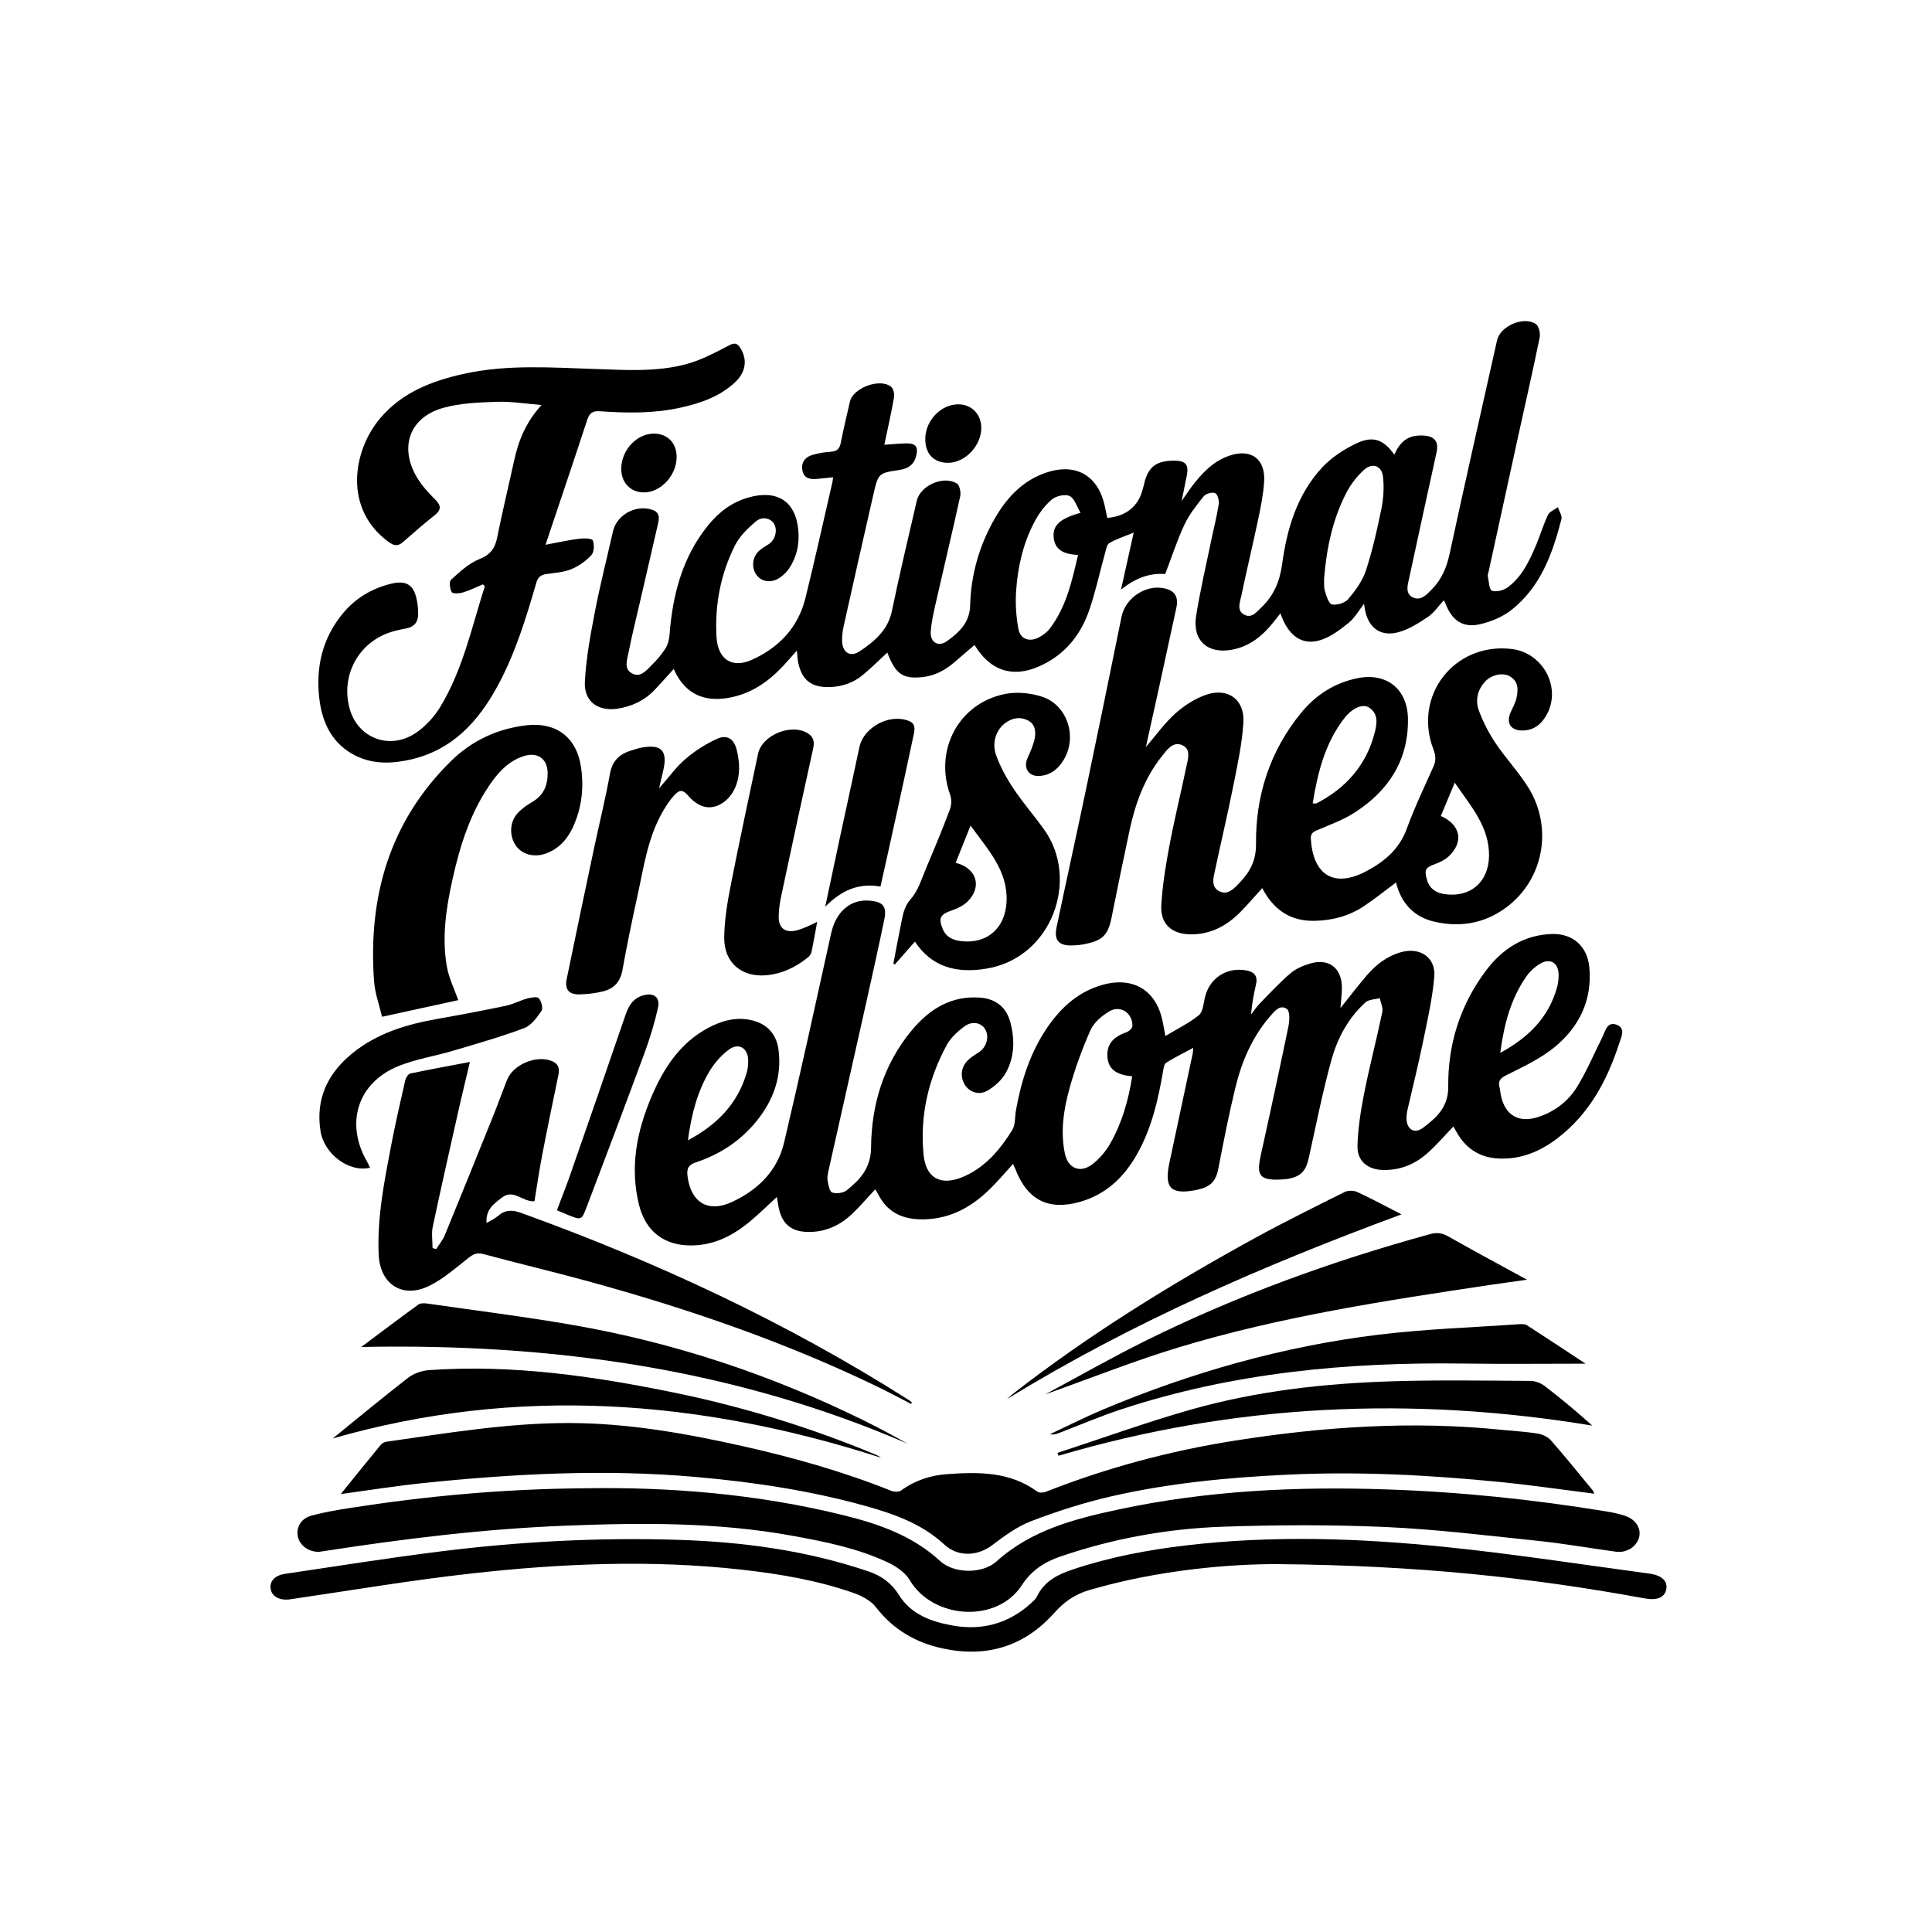 <?xml version="1.0" encoding="UTF-8"?>
<svg xmlns="http://www.w3.org/2000/svg" id="Layer_1" data-name="Layer 1" viewBox="0 0 360 360">
  <defs>
    <style>
      .cls-1 {
        stroke-width: 0px;
      }
    </style>
  </defs>
  <path class="cls-1" d="M144.73,223.06c-1.64,1.5-3.26,3.11-5.01,4.56-3.12,2.6-6.63,4.4-10.8,4.45-5.08.07-8.59-2.55-9.84-7.53-1.75-7-.44-13.72,2.32-20.2,2.24-5.25,5.26-9.95,10.49-12.77,2.48-1.33,5.09-2.1,7.92-1.52,2.99.61,4.87,2.53,5.26,5.58.65,5.06-1,9.48-4.16,13.35-2.96,3.63-6.76,6.11-11.18,7.59-1.32.44-1.8.99-1.63,2.48.56,4.92,3.75,7.01,8.25,4.94,4.83-2.22,8.5-5.79,9.75-11.07,3.06-12.97,5.9-25.99,8.77-39,.9-4.07,3.64-6.45,7.28-6.09,2.41.24,3.12,1.08,2.63,3.48-1.06,5.15-2.21,10.29-3.35,15.42-2.33,10.44-4.69,20.87-7.03,31.31-.14.62-.3,1.3-.19,1.91.14.81.35,2.07.85,2.25.78.28,2.06.11,2.71-.4,2.52-2.02,4.51-4.18,4.54-7.96.07-8.02,2.33-15.5,7.54-21.8,3.27-3.95,7.35-6.55,12.74-6.15,3.06.23,5,1.84,5.74,4.82.78,3.15.69,6.35-.92,9.22-.73,1.3-2,2.44-3.29,3.23-1.59.97-3.3.43-4.22-.86-.97-1.37-.93-3.22.27-4.54.61-.68,1.44-1.18,2.22-1.68,1.43-.92,2-2.87,1.2-4.27-.7-1.22-2.38-1.64-3.84-.58-1.29.94-2.59,2.12-3.34,3.5-3.44,6.37-5.03,13.21-4.31,20.46.42,4.25,3.09,5.79,7.05,4.22,4.29-1.7,7.11-5.07,9.46-8.83.63-1,.48-2.49.71-3.75,1.01-5.58,2.71-10.89,5.98-15.59,2.54-3.65,5.76-6.49,10.12-7.72,5.89-1.66,10.22,1.14,11.29,7.16.11.63.24,1.25.45,2.37,2.25-1.36,4.39-2.4,6.21-3.86.75-.6.88-2.07,1.12-3.18.76-3.62,3.93-5.82,7.61-5.21,1.53.25,2.33.97,1.94,2.64-.42,1.81-.77,3.64-.92,5.61.54-.7,1.02-1.45,1.64-2.08,1.87-1.92,3.7-3.91,5.74-5.64,1.03-.87,2.42-1.44,3.74-1.82,3.36-.95,5.69.81,5.8,4.3.04,1.26-.16,2.52-.27,4.05,1.72-2.16,3.23-4.15,4.85-6.04,1.74-2.03,3.8-3.65,6.43-4.39,3.57-1,6.54.98,6.21,4.64-.38,4.22-1.35,8.41-2.21,12.58-.85,4.12-1.88,8.2-2.82,12.31-.1.45-.15.93-.15,1.39.01,2.09,1.45,3.03,3.11,1.78,2.5-1.88,4.7-3.86,4.67-7.63-.08-7.93,2.23-15.25,7.03-21.64,3.05-4.06,7.07-6.66,12.3-6.82,3.89-.12,6.6,2.32,6.96,6.18.57,6.1-1.86,11.09-6.41,14.85-2.65,2.19-5.9,3.7-9.02,5.26-1.2.6-1.61,1.12-1.29,2.34.12.45.14.93.23,1.39.78,3.78,3.34,5.28,7.02,4.06,3.06-1.01,5.56-2.94,7.2-5.62,1.79-2.92,3.14-6.11,4.67-9.19.58-1.17.89-2.99,2.64-2.38,1.8.62.92,2.3.53,3.49-2.24,6.91-5.58,13.14-11.49,17.67-3.19,2.44-6.74,3.95-10.87,3.79-3.36-.13-5.91-1.62-7.68-4.48-.3-.49-.57-.99-.86-1.49-1.64,1.7-3.11,3.43-4.79,4.93-2.34,2.09-5.12,3.25-8.32,3.17-2.87-.07-4.84-1.66-4.76-4.51.09-3.24.6-6.5,1.23-9.7,1.01-5.1,2.33-10.14,3.4-15.23.17-.79-.31-1.72-.48-2.58-.9.25-2.04.23-2.66.79-3.21,2.9-5.23,6.68-6.35,10.75-1.66,6.01-2.86,12.16-4.22,18.25-.54,2.43-1.44,3.42-3.85,3.89-.17.03-.35.05-.52.06-5.17.46-5.37-.86-4.52-4.7,1.76-7.93,3.47-15.87,5.11-23.82.21-1.04.29-2.77-.28-3.19-1.31-.95-2.37.47-3.17,1.39-3.32,3.84-5.27,8.42-6.45,13.29-1.23,5.05-2.22,10.17-3.21,15.27-.37,1.89-1.32,3.06-3.16,3.53-.28.07-.56.17-.85.23-4.78.95-6.07-.33-5.07-5.03,1.45-6.8,2.9-13.6,4.35-20.41.06-.27.05-.56.09-1.03-1.79.96-3.46,1.78-5.03,2.76-.37.23-.48,1-.58,1.54-.92,5.44-2.16,10.78-4.93,15.64-2.41,4.22-5.76,7.38-10.52,8.74-5.93,1.69-9.87-.35-12.08-6.1-.12-.3-.27-.59-.43-.96-1.53,1.67-2.91,3.33-4.45,4.82-3.62,3.51-7.84,5.67-13.03,5.5-3.44-.11-6.07-1.51-7.65-4.67-.15-.3-.34-.58-.55-.92-1.46,1.57-2.78,3.12-4.24,4.52-2.18,2.09-4.77,3.35-7.85,3.43-3.56.08-5.42-1.49-5.99-5.01-.09-.57-.2-1.15-.26-1.51ZM210.96,200.55c-3.07-.26-4.48-1.42-4.61-3.67-.13-2.27.99-3.63,3.57-4.55.46-.16,1.08-.75,1.09-1.15.04-2.45-2.25-3.97-4.34-2.71-1.39.83-2.86,2.09-3.49,3.52-1.59,3.61-2.96,7.36-3.99,11.17-1.04,3.84-1.6,7.82-.76,11.81.57,2.7,2.79,3.69,5.02,2.04,1.36-1.01,2.56-2.43,3.41-3.9,2.19-3.84,3.41-8.05,4.1-12.55ZM128.18,212.49c5.46-2.93,9.25-6.82,10.94-12.54.23-.77.31-1.61.29-2.42-.05-2.22-1.76-3.29-3.55-1.98-1.46,1.06-2.75,2.55-3.68,4.1-2.26,3.8-3.35,8.04-4,12.84ZM279.54,196.19c5.35-2.9,9-6.62,10.57-12.12.24-.83.34-1.73.31-2.59-.09-2.08-1.54-2.98-3.36-1.95-1.03.58-2,1.48-2.67,2.45-2.86,4.12-4.13,8.82-4.84,14.22Z"></path>
  <path class="cls-1" d="M155.22,88.93c-1.1.11-2.13.24-3.15.32-1.21.09-2.28-.18-2.55-1.56-.28-1.41.41-2.45,1.71-2.87,1.16-.37,2.4-.57,3.61-.65,1.13-.07,1.6-.55,1.82-1.64.51-2.58,1.13-5.14,1.71-7.7.59-2.56,5.59-4.43,7.66-2.77.44.36.67,1.35.56,1.97-.51,2.92-1.17,5.81-1.81,8.85,1.48-.1,2.81-.24,4.14-.26,1.71-.02,2.21.66,1.81,2.29-.39,1.63-1.45,2.41-3.08,2.65-3.97.59-4,.62-4.91,4.59-1.88,8.2-3.73,16.42-5.56,24.63-.19.85-.28,1.74-.27,2.61.03,2.15,1.48,3.16,3.24,1.99,2.77-1.84,5.3-3.92,6.05-7.56,1.42-6.87,3.05-13.69,4.63-20.52.66-2.84,4.98-4.75,7.46-3.21.52.32.79,1.64.63,2.38-1.45,6.62-3.04,13.21-4.54,19.83-.4,1.76-.81,3.55-.95,5.34-.16,2.06,1.4,3.01,3.07,1.8,2.22-1.61,4.19-3.43,4.27-6.61.16-5.89,1.77-11.43,4.77-16.52,2.22-3.77,5.17-6.83,9.44-8.26,5.52-1.84,9.65.57,10.88,6.25.16.73.31,1.47.46,2.2,3.5-.27,5.85-2.2,6.61-5.37.05-.23.15-.45.19-.67.75-3.46,2.23-4.64,5.8-4.62,2,.01,2.62.78,2.23,2.74-.29,1.43-.58,2.85-.97,4.78.82-1.17,1.33-1.96,1.9-2.71,1.86-2.46,3.93-4.67,6.94-5.72,4.08-1.42,6.82.56,6.53,4.88-.16,2.32-.62,4.64-1.1,6.92-1,4.75-2.14,9.46-3.13,14.21-.26,1.24-.97,2.86.59,3.63,1.38.69,2.33-.63,3.24-1.5,2.25-2.19,3.33-4.8,3.76-7.99.9-6.61,2.81-12.99,7.49-18.01,1.7-1.82,3.96-3.3,6.22-4.39,3.21-1.56,5.15-.81,7.19,2.04,1.23-2.74,2.82-3.75,5.59-3.55,1.9.14,2.7,1.15,2.3,3.02-1.7,7.82-3.44,15.64-5.11,23.47-.27,1.27-.84,2.91.66,3.65,1.5.74,2.63-.55,3.6-1.55,1.76-1.8,2.7-3.98,3.24-6.47,2.88-13.31,5.88-26.59,8.86-39.87.6-2.67,4.94-4.57,7.24-3.04.57.38.86,1.75.7,2.54-1.23,6.01-2.6,11.99-3.92,17.99-1.89,8.62-3.76,17.25-5.65,25.87-.04.17-.14.36-.1.51.22.98.24,2.57.77,2.77.81.31,2.2-.06,2.98-.64,2.66-1.99,4.03-4.95,5.29-7.93.77-1.83,1.33-3.76,2.18-5.54.3-.63,1.22-.97,1.85-1.44.24.75.82,1.58.66,2.22-1.65,6.42-3.88,12.62-9.28,16.9-1.67,1.32-3.86,2.23-5.95,2.7-3.15.71-5.17-.73-6.36-3.82-.08-.21-.2-.4-.33-.66-1.01,1.1-1.81,2.33-2.93,3.08-1.71,1.15-3.54,2.32-5.49,2.86-3.37.93-5.66-.81-6.29-4.27-.05-.26-.08-.52-.15-1-1.05,1.33-1.78,2.66-2.87,3.54-1.56,1.26-3.26,2.55-5.12,3.17-3.47,1.16-6.13-.67-7.59-4.95-.46.59-.82,1.06-1.19,1.52-2.05,2.59-4.44,4.63-7.82,5.26-4.55.86-7.44-1.7-6.7-6.32.75-4.67,1.83-9.29,2.79-13.92.47-2.29,1.06-4.56,1.42-6.86.11-.68-.21-1.87-.66-2.07-.55-.24-1.74.09-2.14.59-1.35,1.67-2.71,3.41-3.61,5.33-1.36,2.89-2.34,5.97-3.56,9.15-2.81-.22-5.51.71-8.24,2.91.83-3.7,1.56-6.99,2.37-10.63-1.74.72-3.23,1.19-4.54,1.96-.49.28-.63,1.26-.82,1.94-.99,3.54-1.75,7.16-2.95,10.62-1.44,4.14-3.98,7.56-7.92,9.72-5.69,3.13-10.27,1.89-13.43-3.29-1.16.99-2.41,2.04-3.63,3.11-1.76,1.54-3.74,2.63-6.08,2.87-3.69.38-5.04-.59-6.54-4.58-1.53,1.41-2.99,2.88-4.59,4.2-1.76,1.45-3.85,2.17-6.15,2.24-3.43.1-5.23-1.32-5.89-4.69-.11-.57-.13-1.16-.22-2.11-.61.68-1.05,1.16-1.48,1.66-2.68,3.11-5.72,5.7-9.78,6.81-4.56,1.25-9.2.64-11.69-5.05-1.19,1.31-2.33,2.6-3.51,3.85-1.87,2-4.21,3.11-6.89,3.54-3.69.58-6.36-1.3-6.16-5.02.23-4.35,1.03-8.68,1.86-12.97.97-5.05,2.25-10.04,3.38-15.05.7-3.09,4.32-5.05,7.36-3.99,1.34.47,1.3,1.46,1.03,2.58-1.12,4.84-2.23,9.68-3.35,14.52-.73,3.19-1.54,6.37-2.16,9.58-.25,1.3-.91,2.97.7,3.81,1.55.8,2.61-.54,3.57-1.5.95-.95,1.86-1.97,2.58-3.09.47-.73.73-1.68.8-2.55.57-7.5,2.38-14.55,7.23-20.51,1.99-2.45,4.42-4.3,7.55-5.17,5.36-1.49,8.82.78,9.24,6.31.19,2.43-.32,4.8-1.69,6.87-.47.71-1.13,1.36-1.85,1.83-1.54,1.01-3.32.73-4.25-.53-1.03-1.39-.82-3.41.55-4.6.52-.46,1.16-.79,1.74-1.18,1.17-.78,1.64-2.52,1-3.71-.56-1.06-2.18-1.54-3.38-.54-1.53,1.28-3.09,2.79-3.96,4.54-2.66,5.32-3.76,11.06-3.42,17.02.23,4.13,2.86,5.94,6.58,4.26,5.01-2.25,8.62-6,9.98-11.47,1.78-7.2,3.38-14.45,5.05-21.69.05-.22.06-.46.11-.89ZM201.35,95.56c-.73-1.21-1.13-2.7-2.03-3.13-.85-.4-2.52-.03-3.31.63-1.3,1.09-2.39,2.57-3.2,4.08-2.15,4.02-3.16,8.43-3.47,12.95-.16,2.36-.01,4.79.43,7.11.37,1.93,2.06,2.49,3.83,1.56.76-.4,1.51-.97,2.02-1.64,3.08-4.05,4.13-8.87,5.26-13.72-2.88-.1-4.3-1.12-4.53-3.13-.27-2.28,1-3.61,5.01-4.72ZM246.73,107.85c.02.5-.09,1.42.14,2.24.27.94.73,2.43,1.33,2.54.94.18,2.42-.28,3.04-1.01,1.33-1.58,2.64-3.38,3.28-5.31,1.23-3.76,2.1-7.65,2.89-11.53.39-1.91.51-3.96.3-5.9-.22-2.1-1.99-2.75-3.55-1.32-1.31,1.19-2.47,2.68-3.28,4.25-2.53,4.89-3.68,10.19-4.16,16.04Z"></path>
  <path class="cls-1" d="M213.53,139.19c1.92-2.24,3.49-4.47,5.47-6.24,1.66-1.48,3.68-2.79,5.76-3.5,4.08-1.38,7.19.91,6.93,5.2-.24,3.88-1.08,7.75-1.84,11.58-1.06,5.33-2.32,10.62-3.45,15.94-.29,1.35-.78,3.01.69,3.84,1.66.94,2.85-.44,3.89-1.53,1.92-2.01,3.09-4.1,3.06-7.23-.09-9.03,2.6-17.31,8.37-24.38,2.73-3.35,6.23-5.63,10.54-6.5,5.39-1.09,9.3,1.99,9.4,7.5.13,7.74-3.58,13.43-9.87,17.5-2.18,1.41-4.7,2.32-7.11,3.35-.82.35-1.17.69-1.11,1.64.44,6.85,4.46,9.16,10.48,5.9,3.29-1.78,6.02-4.07,7.39-7.84,1.44-3.95,3.26-7.75,4.98-11.6.49-1.1.43-2.03,0-3.15-3.89-10.04,3.91-20.02,14.58-18.74,5.77.69,9.25,7.06,6.59,12.1-.96,1.81-2.35,3.05-4.54,3.09-2.24.04-3.17-1.41-2.23-3.45.39-.85.86-1.69,1.06-2.59.34-1.53.41-3.08-1.21-4.04-1.33-.79-3.45-.33-4.64.97-1.44,1.57-1.85,3.51-1.15,5.4.78,2.11,1.84,4.17,3.09,6.04,1.89,2.82,4.24,5.32,6.05,8.18,4.52,7.16,3.14,16.45-3.22,21.8-4.1,3.45-8.94,4.51-14.15,3.33-3.93-.89-6.29-3.53-7.21-7.32-2.05,1.51-4,3.1-6.08,4.47-2.75,1.81-5.84,2.61-9.13,2.67-4.53.09-7.65-2.1-9.72-6.1-1.45,1.59-2.76,3.15-4.19,4.58-2.49,2.47-5.42,4.04-9.04,4.04-3.61,0-5.79-1.88-5.58-5.46.22-3.77.85-7.54,1.55-11.27.91-4.82,2.1-9.59,3.09-14.4.29-1.43,1-3.32-.71-4.11-1.73-.8-2.87.85-3.83,2.06-3.24,4.08-4.96,8.85-6.03,13.87-1.15,5.37-2.25,10.76-3.33,16.15-.64,3.21-1.62,4.28-4.82,4.94-.85.18-1.73.28-2.61.29-2.43.05-3.33-.97-2.82-3.41,1.83-8.75,3.77-17.48,5.6-26.24,2.2-10.53,4.36-21.06,6.5-31.6.77-3.76,5.04-6.36,8.61-5.11,1.63.57,1.95,1.88,1.61,3.42-1.12,5.2-2.25,10.4-3.39,15.59-.74,3.36-1.49,6.72-2.29,10.35ZM268.48,152.05c3.69,1.63,4.29,4.8,1.53,7.46-.69.66-1.63,1.14-2.53,1.47-1.85.67-2.11,1.02-1.61,2.87.45,1.68,1.63,2.51,3.27,2.75,4.8.72,8.26-2.22,8.32-7.1.06-5.44-3.35-9.23-6.39-13.66-.95,2.29-1.75,4.2-2.59,6.21ZM244.6,149.7c.36,0,.56.06.69,0,5.46-2.81,9.25-7.04,10.83-13.05.44-1.67.82-3.56-.97-4.78-1.16-.8-3.12,0-4.63,1.93-3.63,4.66-4.99,10.17-5.92,15.91Z"></path>
  <path class="cls-1" d="M63.49,278.41c2.6-3.22,5.01-6.22,7.46-9.19.23-.28.65-.51,1.02-.57,11.28-1.6,22.55-3.5,33.99-3.49,10.99.01,21.75,1.91,32.44,4.31,9.41,2.11,18.67,4.72,27.64,8.31.55.22,1.46.25,1.89-.06,2.54-1.87,5.45-2.81,8.48-3.03,5.86-.42,11.73-.52,16.84,3.23.36.26,1.12.25,1.58.07,11.4-4.49,23.18-7.65,35.27-9.55,16.46-2.6,33-3.71,49.65-2.02,2.27.23,4.55.35,6.8.71.88.14,1.89.63,2.46,1.28,2.66,3.03,5.19,6.18,7.77,9.3.13.16.19.39.29.62-5.81-.73-11.53-1.57-17.28-2.15-13.22-1.32-26.48-2.03-39.78-1.4-11.11.52-22.17,1.57-33.02,4.06-5.04,1.16-10.02,2.76-14.86,4.61-2.61,1-4.99,2.76-7.25,4.47-2.78,2.1-6.41,2.22-8.94-.13-4.17-3.87-9.36-5.69-14.66-7.17-10.27-2.87-20.78-4.44-31.39-5.39-17.15-1.53-34.25-.63-51.32,1.15-4.93.52-9.84,1.31-15.06,2.01Z"></path>
  <path class="cls-1" d="M108.95,277.32c15.71-.27,32.12,1.04,48.23,5.02,6.55,1.62,12.87,3.8,18.01,8.55,2.5,2.31,7.82,2.47,10.49.06,6.53-5.88,14.6-7.94,22.78-9.69,16.45-3.52,33.13-4.3,49.91-3.73,13.7.46,27.29,1.87,40.81,4.08,1.26.21,2.54.45,3.74.88,1.93.7,2.89,2.33,2.52,3.9-.42,1.78-2.32,3.03-4.33,2.75-4.81-.66-9.59-1.5-14.41-2.01-9.48-.99-18.96-2.16-28.47-2.59-10.1-.45-20.24-.41-30.35-.06-10.31.36-20.44,2.19-30.25,5.54-2.97,1.02-5.39,2.54-7.25,5.39-4.62,7.11-16.56,6.33-20.87-.99-.84-1.43-2.56-2.57-4.13-3.31-5.59-2.63-11.63-3.83-17.67-4.93-13.96-2.55-28.05-2.45-42.16-1.9-15.22.59-30.29,2.44-45.33,4.77-.23.04-.46.08-.7.1-1.94.11-3.72-1.17-4.04-2.92-.31-1.68.64-3.31,2.59-3.83,2.36-.63,4.79-1.04,7.21-1.42,14.18-2.21,28.43-3.54,43.64-3.66Z"></path>
  <path class="cls-1" d="M89.99,108.88c-1.23.52-2.43,1.12-3.7,1.51-.67.2-1.9.29-2.11-.05-.37-.6-.52-1.97-.14-2.31,1.62-1.46,3.3-3.06,5.27-3.84,2.07-.82,2.92-1.99,3.33-4.03.95-4.75,2.1-9.47,3.13-14.2.81-3.77,2.18-7.26,5.14-10.49-2.98-.24-5.62-.69-8.25-.6-3.36.11-6.83.23-10.03,1.12-6.28,1.73-8.29,7.26-4.97,12.92.9,1.54,2.17,2.91,3.44,4.18,1.17,1.17,1.12,1.95-.16,2.96-2.02,1.59-3.95,3.3-5.89,4.99-.92.8-1.67.65-2.63-.05-8.43-6.13-6.73-16.94-1.6-23.03,4.11-4.87,9.7-7,15.66-8.31,8.09-1.78,16.3-1.16,24.48-.89,5.73.19,11.51.59,17.1-.96,2.71-.75,5.27-2.13,7.78-3.44,1.06-.55,1.55-.41,2.11.48,1.34,2.13,1.06,4.46-.95,6.36-2.86,2.7-6.44,3.93-10.19,4.76-4.97,1.1-9.99,1.03-15.02.67-1.36-.1-1.95.34-2.37,1.6-2.49,7.6-5.05,15.17-7.77,23.28,2.48-.46,4.39-.89,6.33-1.13.84-.11,2.33-.06,2.48.32.31.79.26,2.18-.27,2.74-1.02,1.11-2.37,2.06-3.76,2.63-1.43.58-3.07.67-4.63.9-1.03.15-1.56.56-1.88,1.66-1.92,6.63-3.94,13.23-7.27,19.32-3.58,6.53-8.32,11.73-15.93,13.53-3.49.82-6.98,1-10.3-.59-4.45-2.14-6.38-6.1-6.92-10.72-.68-5.79.54-11.18,4.33-15.8,2.34-2.86,5.36-4.67,8.92-5.57,3-.76,4.42.18,4.96,3.22.15.86.23,1.74.2,2.61-.05,1.32-.76,2.16-2.1,2.44-.91.19-1.83.36-2.73.63-6.23,1.85-9.67,8.13-7.92,14.39,1.54,5.48,7.47,7.75,12.32,4.48,1.78-1.2,3.39-2.94,4.52-4.79,4.24-6.96,5.9-14.91,8.34-22.55-.12-.11-.24-.22-.36-.34Z"></path>
  <path class="cls-1" d="M237.93,291.45c-8.6-.01-21.96,1.02-35,4.85-2.69.79-4.66,2.2-6.55,4.31-5.56,6.21-12.6,8.33-20.79,6.54-5.04-1.1-9.17-3.53-12.38-7.68-.95-1.23-2.64-2.11-4.17-2.65-6.7-2.34-13.68-3.53-20.71-4.32-16.84-1.9-33.67-1.18-50.44.69-11.31,1.26-22.56,3.17-33.83,4.82-1.84.27-3.36-.46-3.62-1.89-.26-1.4.71-2.57,2.64-2.85,9.65-1.44,19.29-2.97,28.97-4.18,14.77-1.85,29.61-2.64,44.49-2.16,12.02.39,23.87,2,35.32,5.89,2.41.82,4.27,2.17,5.66,4.4,2.28,3.67,6.12,4.99,10.09,5.69,5.42.95,10.33-.39,14.47-4.14.43-.39.91-.81,1.15-1.31,1.37-2.83,3.86-4.08,6.66-5.01,6.85-2.3,13.9-3.63,21.05-4.48,16.18-1.92,32.39-1.36,48.53.3,12.66,1.3,25.26,3.25,37.88,4.95,2.35.32,3.44,1.44,3.13,2.94-.31,1.51-1.71,2.1-4,1.68-21.04-3.86-42.23-6.16-68.53-6.39Z"></path>
  <path class="cls-1" d="M169.77,261.6c-2-1.03-3.99-2.1-6.02-3.09-17.4-8.43-35.61-14.68-54.22-19.78-6.47-1.77-13.01-3.32-19.49-5.06-1.2-.32-1.87.03-2.78.75-2.32,1.84-4.62,3.86-7.24,5.16-5,2.48-9.22-.24-9.46-5.84-.3-6.84,1.03-13.51,2.3-20.17.79-4.13,1.73-8.24,2.67-12.34.11-.46.55-1.12.94-1.2,3.59-.76,7.19-1.41,11.09-2.15-.7,2.98-1.39,5.79-2.03,8.6-1.65,7.35-3.32,14.7-4.89,22.08-.27,1.28-.04,2.67-.04,4.01l.69.17c.53-.85,1.2-1.65,1.58-2.56,3.06-7.45,6.08-14.93,9.09-22.4.87-2.17,1.65-4.37,2.51-6.54,1.16-2.93,5.52-4.72,8.42-3.5,1.19.5,1.41,1.38,1.16,2.57-1.05,5.03-2.09,10.07-3.06,15.12-.54,2.8-.94,5.63-1.4,8.4-2.13.21-3.86-2.33-5.98-.73-1.5,1.13-3.18,2.27-2.94,4.79.77-.47,1.52-.8,2.11-1.31,1.34-1.17,2.65-1.18,4.3-.58,25.31,9.14,49.56,20.44,72.3,34.9.19.12.36.29.54.43-.05.09-.11.18-.16.28Z"></path>
  <path class="cls-1" d="M85.39,186.36c-4.31.94-9.08,1.98-14.2,3.1-.49-2.12-1.32-4.35-1.49-6.62-1.13-15.7,2.85-29.71,14.3-40.99,3.88-3.82,8.66-6.09,14.17-6.71,5.43-.61,9.23,2.22,10.07,7.65.61,3.91.18,7.71-1.47,11.32-1.06,2.3-2.69,4.12-5.17,4.97-2.17.74-4.37.11-5.5-1.54-1.18-1.72-1.17-4.27.25-5.9.79-.9,1.83-1.63,2.87-2.24,2.14-1.25,2.88-3.18,2.82-5.47-.07-2.63-1.95-3.85-4.47-3.03-2.51.81-4.32,2.56-5.81,4.62-3.96,5.46-5.98,11.75-7.42,18.23-1.2,5.39-2.04,10.86-1.07,16.37.38,2.16,1.41,4.21,2.13,6.26Z"></path>
  <path class="cls-1" d="M170.48,175.46c-1.29,1.46-2.52,2.86-3.74,4.25-.09-.04-.19-.07-.28-.11.5-2.59.97-5.19,1.5-7.77.32-1.54.55-2.96,1.77-4.34,1.38-1.55,2.02-3.79,2.86-5.77,1.53-3.6,3.03-7.22,4.41-10.89.31-.82.33-1.93.04-2.75-3.01-8.35,1.62-17.09,10.3-18.78,2.18-.42,4.72-.17,6.85.53,4.67,1.53,6.57,7.37,4.08,11.65-1.03,1.76-2.49,2.98-4.6,3.11-2.04.13-3.04-1.54-2.18-3.4.53-1.15,1.05-2.35,1.31-3.58.26-1.29.1-2.67-1.26-3.37-1.42-.73-2.85-.48-4.13.42-1.78,1.24-2.67,3.72-1.77,6.15.8,2.16,1.94,4.25,3.23,6.17,1.75,2.62,3.84,5.02,5.68,7.58,6.67,9.27,1.51,24.03-10.92,25.96-5.25.82-9.92-.18-13.14-5.05ZM180.85,153.83c-1.05,2.63-1.91,4.78-2.78,6.94,3.91.97,4.99,4.44,2.25,7.19-.78.78-1.92,1.33-2.99,1.69-2.11.72-2.53,1.43-1.65,3.49.65,1.53,1.97,2.07,3.49,2.24,4.85.52,8.18-2.5,8.39-7.41.24-5.76-3.42-9.56-6.72-14.15Z"></path>
  <path class="cls-1" d="M122.79,146.92c1.82-2.06,3.19-4,4.94-5.5,1.74-1.49,3.75-2.78,5.84-3.73,1.96-.89,3.23.01,3.73,2.13.55,2.32.67,4.63-.29,6.89-1.06,2.5-3.51,4.17-5.77,3.61-1.03-.26-2.09-1.01-2.8-1.83-1.15-1.32-1.69-1.54-2.87-.23-.78.86-1.42,1.85-2.01,2.86-2.87,4.9-3.6,10.46-4.79,15.87-1,4.56-1.96,9.14-2.78,13.74-.39,2.21-1.59,3.5-3.63,4-1.46.36-2.99.54-4.49.56-1.9.01-2.66-.96-2.28-2.84,1.69-8.24,3.43-16.48,5.17-24.71.96-4.51,2.08-9,2.89-13.54.42-2.35,1.68-3.62,3.79-4.3.72-.23,1.45-.47,2.19-.61,3.59-.65,4.77.59,3.99,4.13-.23,1.02-.48,2.03-.82,3.5Z"></path>
  <path class="cls-1" d="M194.7,259.85c6.47-3.47,12.66-7.01,19.04-10.16,16.91-8.35,34.56-14.74,52.74-19.73,1.2-.33,2.18-.24,3.29.38,4.72,2.67,9.5,5.24,14.77,8.12-2.6.37-4.69.64-6.77.95-19.58,2.93-39.17,5.9-58.17,11.66-8.29,2.51-16.37,5.74-24.9,8.77Z"></path>
  <path class="cls-1" d="M152.27,171.77c-.4,2.15-.7,3.93-1.08,5.69-.08.36-.39.74-.69.98-2.29,1.82-4.86,3.05-7.8,3.29-4.53.38-7.8-2.4-7.75-7,.03-3.24.57-6.52,1.2-9.72,1.61-8.2,3.38-16.36,5.1-24.54.74-3.53,6.28-5.78,9.33-3.79,1.01.66,1.21,1.53.95,2.73-2.02,9.13-3.98,18.26-5.93,27.4-.28,1.31-.49,2.66-.5,3.99-.02,2.17,1.21,3.07,3.31,2.57.62-.15,1.22-.39,1.81-.63.59-.24,1.15-.54,2.07-.97Z"></path>
  <path class="cls-1" d="M62,268.04c4.68-3.79,9.3-7.64,14.06-11.32,1.03-.79,2.5-1.31,3.8-1.41,15.6-1.11,30.9,1.12,46.12,4.26,12.73,2.63,25.09,6.45,37.09,11.44.37.15.73.34,1.08.61-33.76-10.86-67.79-13.46-102.16-3.58Z"></path>
  <path class="cls-1" d="M67.3,251c3.83-2.86,7.21-5.42,10.65-7.91.4-.29,1.13-.27,1.68-.19,8.96,1.29,17.95,2.41,26.87,3.95,19.05,3.29,37.23,9.33,54.57,17.89,2.72,1.34,5.39,2.79,8.05,4.27-32.34-13.98-66.31-18.73-101.81-18.02Z"></path>
  <path class="cls-1" d="M295.44,254.1c-7.54,0-15.08.09-22.62-.02-21.75-.3-43.2,1.7-63.99,8.56-3.87,1.28-7.63,2.9-11.45,4.36-.52.2-1.05.39-1.72.23,3.24-1.51,6.43-3.13,9.71-4.52,16.56-6.97,33.72-11.85,51.56-14.02,8.69-1.05,17.48-1.34,26.23-1.95.45-.03,1-.03,1.35.19,3.71,2.39,7.39,4.84,10.92,7.16Z"></path>
  <path class="cls-1" d="M197.03,270.73c8.25-2.7,16.42-5.66,24.76-8.04,12.31-3.51,24.98-4.92,37.74-5.31,8.53-.26,17.07-.12,25.61-.07.9,0,1.95.39,2.67.94,3.04,2.33,5.99,4.78,8.89,7.39-33.64-5.56-66.79-4.04-99.47,5.62-.06-.18-.13-.36-.19-.54Z"></path>
  <path class="cls-1" d="M68.95,217.59c-3.92.93-8.56-2.54-9.23-6.85-.93-5.92,1.31-10.67,5.82-14.38,4.65-3.83,10.22-5.5,16.04-6.52,4.25-.75,8.5-1.55,12.72-2.44,1.35-.28,2.61-.99,3.96-1.35.7-.19,1.85-.38,2.16-.02.47.55.81,1.85.47,2.34-.85,1.25-1.91,2.72-3.23,3.21-4.36,1.63-8.85,2.91-13.31,4.23-3.35.99-6.86,1.53-10.08,2.83-7.66,3.08-10.03,10.71-5.83,17.89.17.29.3.62.51,1.06Z"></path>
  <path class="cls-1" d="M261.14,226.28c-25.76,9.52-50.4,20.24-73.48,34.4.33-.3.65-.61,1-.89,14.2-11.07,29.47-20.48,45.22-29.12,5.48-3,11.09-5.78,16.68-8.56.64-.32,1.7-.29,2.36.01,2.64,1.22,5.21,2.61,8.21,4.15Z"></path>
  <path class="cls-1" d="M164.07,165.2c-4.16-.74-7.31.76-10.3,3.74.96-4.51,1.83-8.64,2.71-12.77,1.22-5.65,2.46-11.3,3.66-16.96.8-3.74,5.65-6.31,9.22-4.87,1.26.51,1.11,1.53.9,2.52-1.19,5.6-2.4,11.19-3.63,16.78-.83,3.82-1.69,7.63-2.57,11.56Z"></path>
  <path class="cls-1" d="M103.77,225.52c.85-2.27,1.72-4.42,2.48-6.61,3.45-9.92,6.9-19.84,10.3-29.78.58-1.69,1.37-3.07,3.2-3.63,2-.61,3.3.26,2.86,2.27-.63,2.84-1.49,5.64-2.49,8.37-3.55,9.64-7.18,19.24-10.83,28.84-.92,2.42-1.01,2.39-3.44,1.41-.64-.26-1.27-.54-2.07-.87Z"></path>
  <path class="cls-1" d="M172.41,81.68c.08-3.41,2.99-6.38,6.22-6.34,2.46.03,4.23,1.89,4.22,4.42-.03,3.38-3.09,6.53-6.3,6.48-2.63-.04-4.2-1.77-4.13-4.55Z"></path>
  <path class="cls-1" d="M126.08,85.21c-.04,3.41-2.95,6.54-6.08,6.54-2.56,0-4.3-1.87-4.24-4.54.08-3.44,2.98-6.47,6.16-6.41,2.53.04,4.19,1.81,4.16,4.42Z"></path>
</svg>

